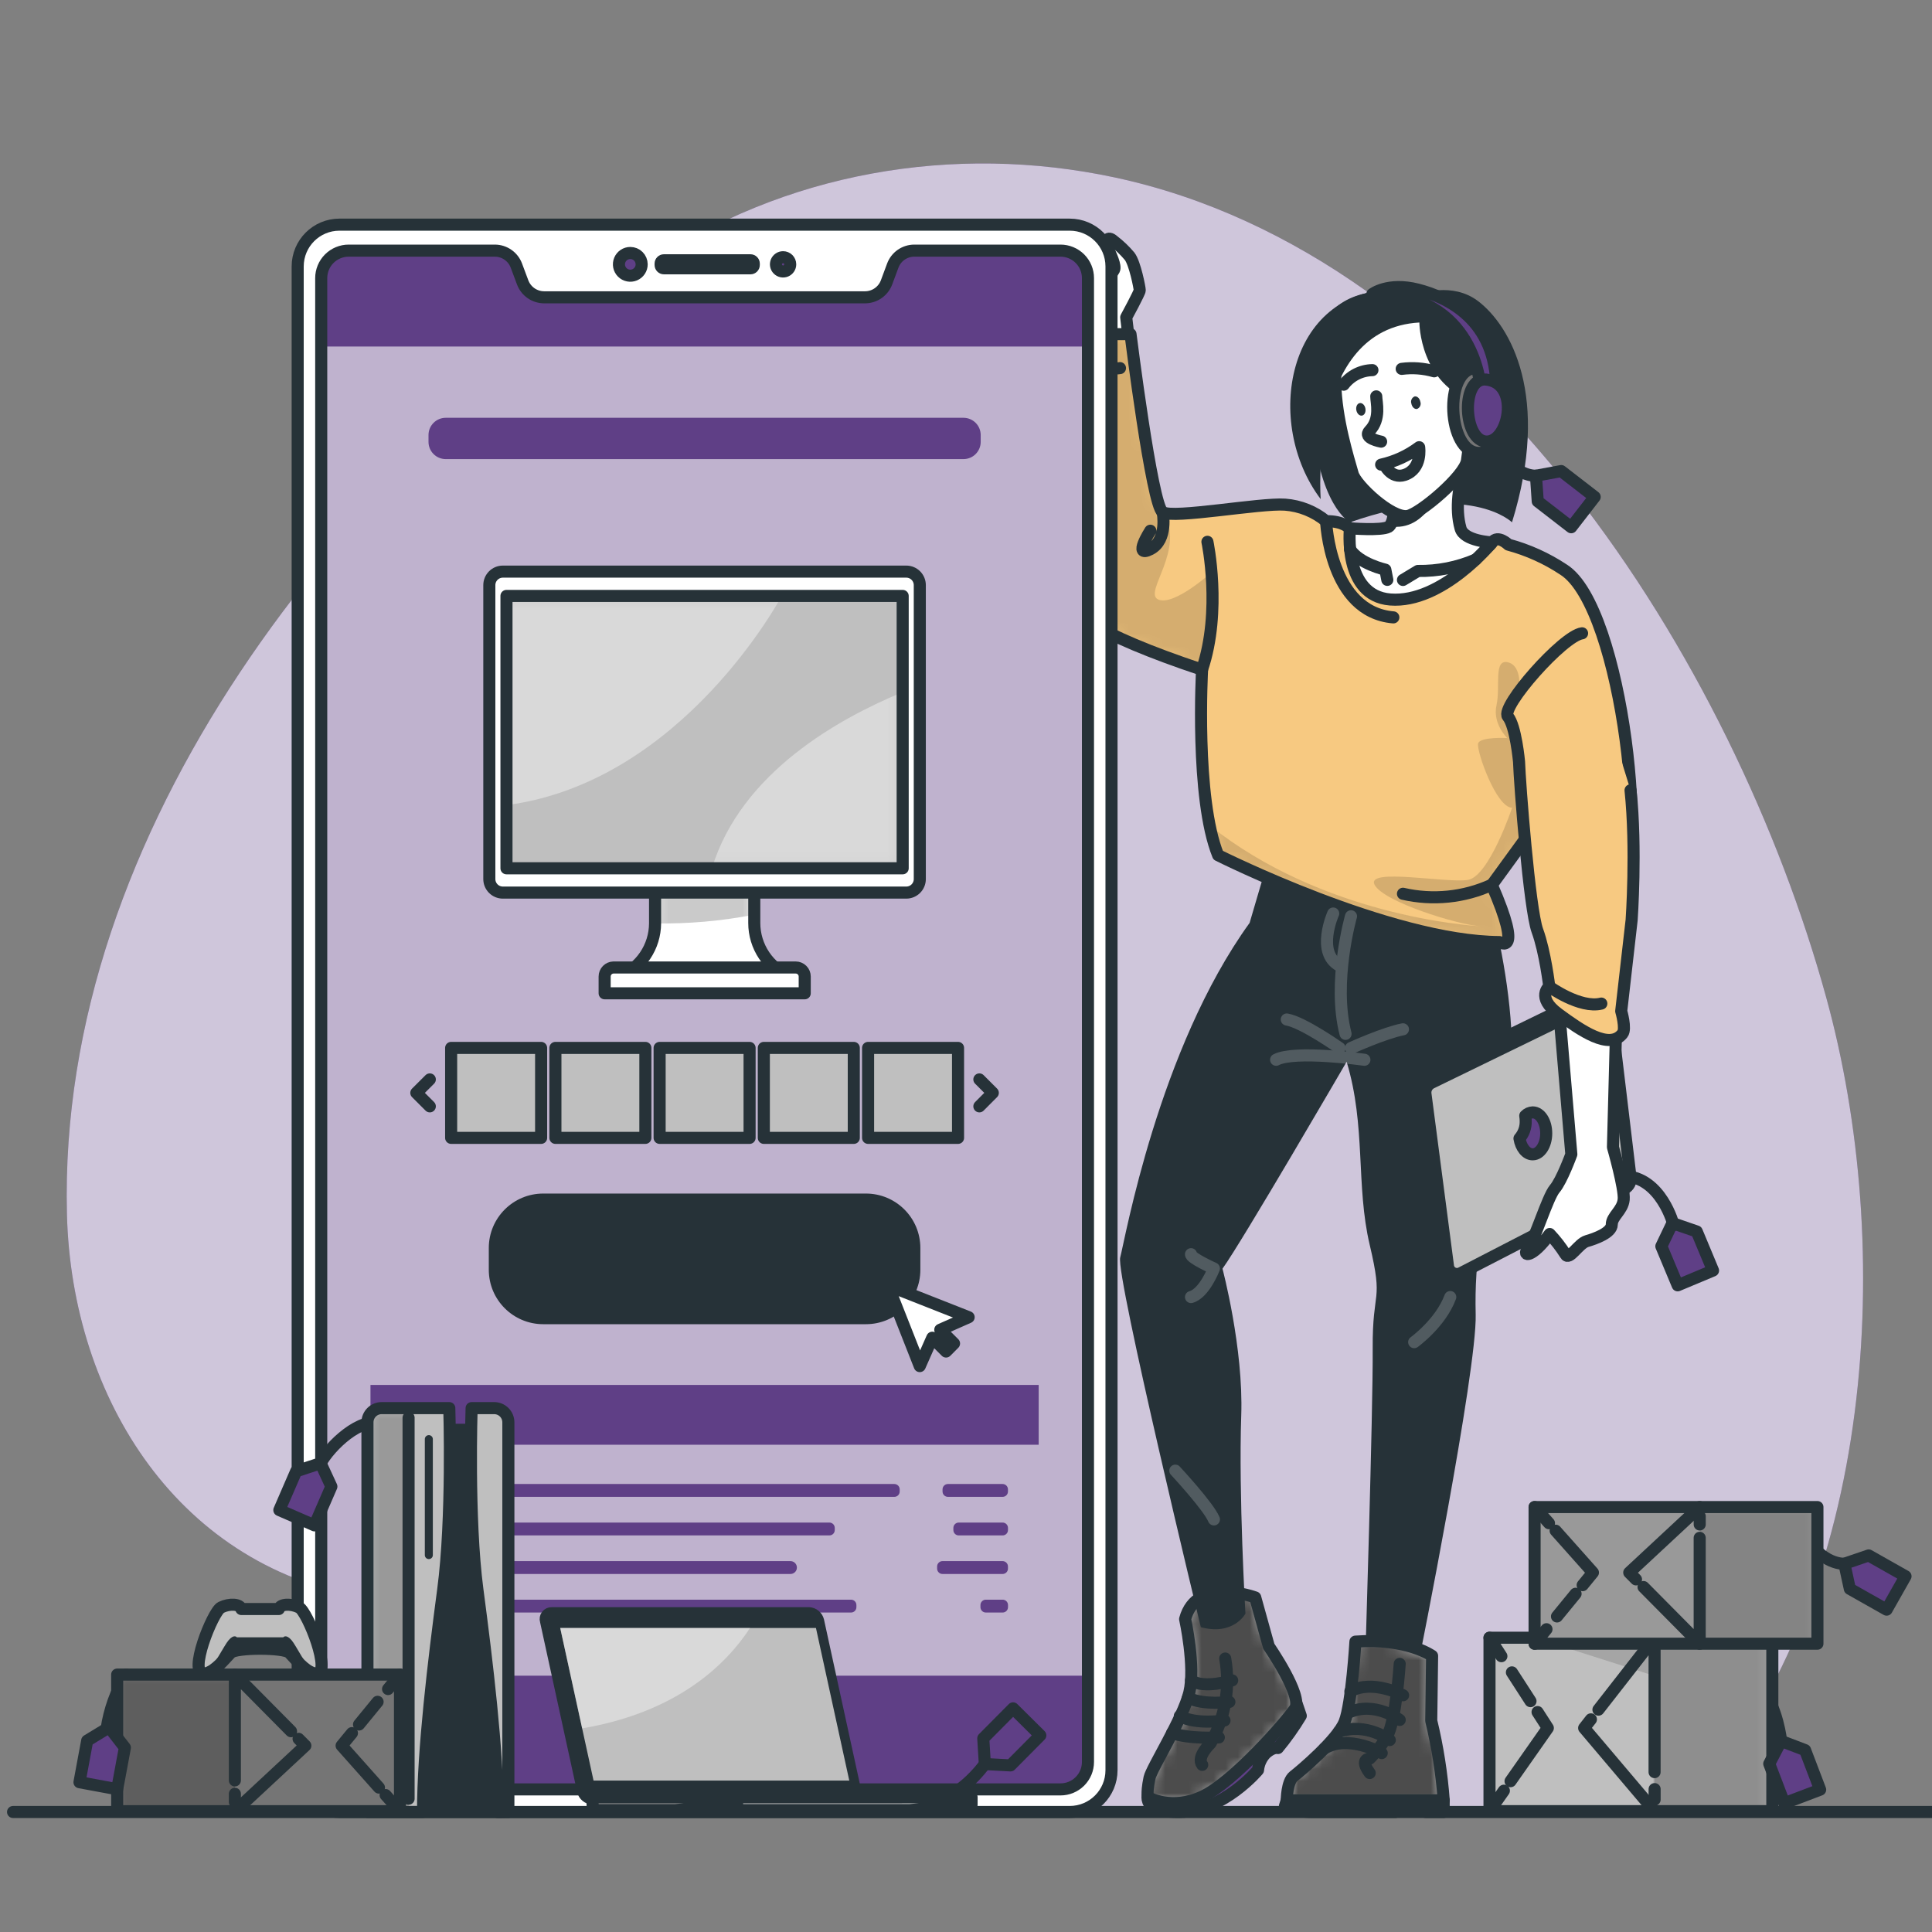 <svg width="160" height="160" viewBox="0 0 160 160" fill="none" xmlns="http://www.w3.org/2000/svg">
<rect x="0" y="0" width="160" height="160" fill="#808080" stroke="none"/>
<g clip-path="url(#clip0_182_586)">
<path d="M30.689 132.374C36.052 133.173 41.519 133.035 46.893 133.722C60.457 135.455 68.927 142.958 78.696 150.061H139.334C139.771 149.605 140.196 149.142 140.611 148.664C155.366 131.69 156.938 103.226 151.228 82.563C143.572 54.808 122.483 21.145 92.316 14.695C78.972 11.842 64.916 14.273 53.63 21.955C28.485 39.071 4.741 68.637 5.544 100.563C5.929 115.864 14.873 130.014 30.689 132.374Z" fill="#5F3F86"/>
<path opacity="0.7" d="M30.689 132.374C36.052 133.173 41.519 133.035 46.893 133.722C60.457 135.455 68.927 142.958 78.696 150.061H139.334C139.771 149.605 140.196 149.142 140.611 148.664C155.366 131.69 156.938 103.226 151.228 82.563C143.572 54.808 122.483 21.145 92.316 14.695C78.972 11.842 64.916 14.273 53.63 21.955C28.485 39.071 4.741 68.637 5.544 100.563C5.929 115.864 14.873 130.014 30.689 132.374Z" fill="white"/>
<path d="M1.081 150.061H160" stroke="#263238" stroke-linecap="round" stroke-linejoin="round"/>
<path d="M93.545 28.644L93.268 26.28C93.268 26.28 94.389 24.222 94.389 24.039C94.389 23.856 93.993 21.798 93.552 21.227C93.154 20.752 92.704 20.322 92.212 19.946C91.722 19.505 91.524 19.946 91.674 20.461C91.115 20.273 90.536 20.147 89.948 20.088C89.623 20.177 89.308 20.302 89.011 20.461C88.818 20.412 88.62 20.386 88.421 20.383C88.116 20.5 87.825 20.651 87.555 20.835C87.339 20.894 87.127 20.966 86.92 21.051C86.591 21.234 86.173 22.112 86.173 22.112C86.173 22.112 85.579 22.366 85.482 22.564C85.385 22.762 84.496 23.998 84.735 24.099C85.273 24.338 86.229 23.654 86.229 23.654C86.229 23.654 87.644 23.781 87.723 24.151C87.801 24.521 88.862 26.392 89.564 26.694V28.909L93.545 28.644Z" fill="white" stroke="#263238" stroke-linecap="round" stroke-linejoin="round"/>
<path d="M132.065 41.154L130.12 43.664L127.349 41.52L127.203 39.399L129.294 39.011L132.065 41.154Z" fill="#5F3F86" stroke="#263238" stroke-linecap="round" stroke-linejoin="round"/>
<path d="M117.547 24.349C117.547 24.349 120.262 23.311 122.402 24.932C125.105 26.986 128.433 32.841 125.217 43.257C125.217 43.257 121.748 39.788 111.795 43.257C111.795 43.257 109.148 41.931 108.632 34.32C108.363 30.306 107.796 22.65 117.547 24.349Z" fill="#263238"/>
<path d="M127.204 39.395C127.204 39.395 124.665 39.597 123.57 35.396" stroke="#263238" stroke-linecap="round" stroke-linejoin="round"/>
<path d="M141.866 105.22L138.938 106.445L137.586 103.211L138.505 101.291L140.518 101.986L141.866 105.22Z" fill="#5F3F86" stroke="#263238" stroke-linecap="round" stroke-linejoin="round"/>
<path d="M138.602 101.456C138.602 101.456 137.583 97.467 134.472 97.393" stroke="#263238" stroke-linecap="round" stroke-linejoin="round"/>
<path d="M111.531 37.958C113.577 38.159 113.443 33.174 111.669 32.845C109.678 32.475 108.588 37.674 111.531 37.958Z" fill="#5F3F86" stroke="#263238" stroke-linecap="round" stroke-linejoin="round"/>
<path d="M112.251 31.523C109.454 31.25 109.637 38.066 112.061 38.514C114.787 39.026 116.273 31.915 112.251 31.523Z" fill="#757575" stroke="#263238" stroke-linecap="round" stroke-linejoin="round"/>
<path d="M107.352 141.001L107.725 142.095C107.161 143.031 106.529 143.924 105.832 144.765C105.832 144.765 105.458 144.642 104.842 145.183C104.466 145.561 104.234 146.057 104.185 146.588C104.185 146.588 101.332 150.008 97.713 150.061C94.094 150.113 95.184 148.287 95.184 148.287L107.352 141.001Z" fill="#5F3F86" stroke="#263238" stroke-linecap="round" stroke-linejoin="round"/>
<path d="M103.953 132.292C103.953 132.292 99.098 130.503 98.146 134.084C98.146 134.084 99.012 138.024 98.493 140.175C97.974 142.326 95.36 146.446 95.199 147.23C94.886 148.757 95.121 148.862 95.121 148.862C95.121 148.862 97.025 149.96 99.576 148.783C102.127 147.607 106.552 142.547 107.243 141.505C107.934 140.463 105.077 136.34 105.077 136.34L103.953 132.292Z" fill="white"/>
<mask id="mask0_182_586" style="mask-type:luminance" maskUnits="userSpaceOnUse" x="95" y="131" width="13" height="19">
<path d="M103.954 132.292C103.954 132.292 99.099 130.503 98.147 134.084C98.147 134.084 99.013 138.024 98.494 140.175C97.975 142.326 95.361 146.446 95.2 147.23C94.886 148.757 95.122 148.862 95.122 148.862C95.122 148.862 97.026 149.96 99.577 148.783C102.128 147.607 106.553 142.547 107.244 141.505C107.935 140.463 105.078 136.34 105.078 136.34L103.954 132.292Z" fill="white"/>
</mask>
<g mask="url(#mask0_182_586)">
<path opacity="0.7" d="M103.954 132.292C103.954 132.292 99.099 130.503 98.147 134.084C98.147 134.084 99.013 138.024 98.494 140.175C97.975 142.326 95.361 146.446 95.2 147.23C94.886 148.757 95.122 148.862 95.122 148.862C95.122 148.862 97.026 149.96 99.577 148.783C102.128 147.607 106.553 142.547 107.244 141.505C107.935 140.463 105.078 136.34 105.078 136.34L103.954 132.292Z" fill="black"/>
</g>
<path d="M103.953 132.292C103.953 132.292 99.098 130.503 98.146 134.084C98.146 134.084 99.012 138.024 98.493 140.175C97.974 142.326 95.36 146.446 95.199 147.23C94.886 148.757 95.121 148.862 95.121 148.862C95.121 148.862 97.025 149.96 99.576 148.783C102.127 147.607 106.552 142.547 107.243 141.505C107.934 140.463 105.077 136.34 105.077 136.34L103.953 132.292Z" stroke="#263238" stroke-linecap="round" stroke-linejoin="round"/>
<path d="M101.467 137.352C101.889 139.763 101.46 142.247 100.253 144.377C100.253 144.377 99.054 145.497 99.562 146.158" stroke="#263238" stroke-linecap="round" stroke-linejoin="round"/>
<path d="M100.938 143.887C100.938 143.887 98.399 144.037 97.073 143.514" stroke="#263238" stroke-linecap="round" stroke-linejoin="round"/>
<path d="M101.409 142.483C101.409 142.483 99.034 142.857 97.708 142.11" stroke="#263238" stroke-linecap="round" stroke-linejoin="round"/>
<path d="M101.813 140.945C101.813 140.945 99.733 141.247 98.377 140.601" stroke="#263238" stroke-linecap="round" stroke-linejoin="round"/>
<path d="M102.044 139.163C102.044 139.163 99.729 139.892 98.635 139.163" stroke="#263238" stroke-linecap="round" stroke-linejoin="round"/>
<path d="M122.21 70.575C122.21 70.575 126.692 83.62 124.709 92.168C122.726 100.716 122.094 104.223 122.21 108.869C122.326 113.515 117.486 137.666 117.486 137.666H113.057C113.057 137.666 113.714 116.752 113.681 111.685C113.647 106.617 114.595 108.002 113.434 103.095C112.273 98.188 113.135 93.247 111.522 87.929C111.522 87.929 102.817 102.901 101.241 105.067C101.241 105.067 102.992 111.644 102.794 117.234C102.567 123.781 103.142 133.636 103.142 133.636C103.142 133.636 102.156 135.485 99.448 134.757C99.448 134.757 92.375 105.586 92.771 104.133C93.167 102.681 95.923 86.902 103.489 76.427C103.489 76.427 104.785 71.968 105.674 69.115L122.21 70.575Z" fill="#263238"/>
<path d="M118.6 137.132C118.6 137.132 116.531 135.638 112.251 135.952C112.251 135.952 111.941 141.087 111.359 142.58C110.776 144.074 107.703 146.662 107.135 147.103C106.567 147.544 106.563 149.101 106.563 149.101H119.563C119.399 146.878 119.053 144.672 118.529 142.506L118.6 137.132Z" fill="white"/>
<mask id="mask1_182_586" style="mask-type:luminance" maskUnits="userSpaceOnUse" x="106" y="135" width="14" height="15">
<path d="M118.6 137.132C118.6 137.132 116.531 135.638 112.251 135.952C112.251 135.952 111.941 141.087 111.359 142.58C110.776 144.074 107.703 146.662 107.135 147.103C106.567 147.544 106.563 149.101 106.563 149.101H119.563C119.399 146.878 119.053 144.672 118.529 142.506L118.6 137.132Z" fill="white"/>
</mask>
<g mask="url(#mask1_182_586)">
<path opacity="0.7" d="M118.6 137.132C118.6 137.132 116.531 135.638 112.251 135.952C112.251 135.952 111.941 141.087 111.359 142.58C110.776 144.074 107.703 146.662 107.135 147.103C106.567 147.544 106.563 149.101 106.563 149.101H119.563C119.399 146.878 119.053 144.672 118.529 142.506L118.6 137.132Z" fill="black"/>
</g>
<path d="M118.6 137.132C118.6 137.132 116.531 135.638 112.251 135.952C112.251 135.952 111.941 141.087 111.359 142.58C110.776 144.074 107.703 146.662 107.135 147.103C106.567 147.544 106.563 149.101 106.563 149.101H119.563C119.399 146.878 119.053 144.672 118.529 142.506L118.6 137.132Z" stroke="#263238" stroke-linecap="round" stroke-linejoin="round"/>
<path d="M115.918 137.796C115.918 137.796 115.608 142.524 114.876 143.772C114.481 144.456 113.997 145.084 113.434 145.639C113.434 145.639 112.545 145.639 113.434 146.834" stroke="#263238" stroke-linecap="round" stroke-linejoin="round"/>
<path d="M114.428 145.183C114.428 145.183 111.653 143.592 109.678 144.81" stroke="#263238" stroke-linecap="round" stroke-linejoin="round"/>
<path d="M115.096 144.104C115.096 144.104 113.158 142.61 110.876 143.421" stroke="#263238" stroke-linecap="round" stroke-linejoin="round"/>
<path d="M115.918 142.438C115.918 142.438 113.835 140.821 111.639 141.852" stroke="#263238" stroke-linecap="round" stroke-linejoin="round"/>
<path d="M116.199 140.396C116.199 140.396 113.674 139.04 111.833 140.071" stroke="#263238" stroke-linecap="round" stroke-linejoin="round"/>
<path d="M119.559 149.101V150.061H118.066C117.682 149.851 117.252 149.742 116.815 149.742C116.377 149.742 115.947 149.851 115.563 150.061H108.554C107.813 150.058 107.081 149.893 106.41 149.579L106.56 149.101H119.559Z" fill="#5F3F86" stroke="#263238" stroke-linecap="round" stroke-linejoin="round"/>
<path d="M129.494 47.178C128.09 46.244 126.544 45.544 124.915 45.105C124.915 45.105 124.034 44.243 123.571 44.919C121.704 47.615 111.781 43.754 111.781 43.754C111.781 43.754 111.232 43.137 109.824 43.163C108.861 42.365 107.673 41.886 106.426 41.793C104.357 41.644 97.168 42.98 96.283 42.417C95.398 41.853 93.624 27.673 93.624 27.673H89.344V29.506C89.344 29.506 87.424 34.025 87.574 40.523C87.723 47.021 81.823 49.538 99.55 55.461C99.55 55.461 98.96 66.097 100.88 70.825C100.88 70.825 115.116 77.973 124.176 78.018C124.176 78.018 126.193 79.344 123.548 73.286L126.592 69.1C126.592 69.1 130.876 76.569 133.83 74.507C136.784 72.446 134.435 50.3 129.494 47.178Z" fill="#F7C981"/>
<mask id="mask2_182_586" style="mask-type:luminance" maskUnits="userSpaceOnUse" x="86" y="27" width="50" height="52">
<path d="M129.494 47.178C128.09 46.244 126.544 45.544 124.915 45.105C124.915 45.105 124.034 44.243 123.571 44.919C121.704 47.615 111.781 43.754 111.781 43.754C111.781 43.754 111.232 43.137 109.824 43.163C108.861 42.365 107.673 41.886 106.426 41.793C104.357 41.644 97.168 42.98 96.283 42.417C95.398 41.853 93.624 27.673 93.624 27.673H89.344V29.506C89.344 29.506 87.424 34.025 87.574 40.523C87.723 47.021 81.823 49.538 99.55 55.461C99.55 55.461 98.96 66.097 100.88 70.825C100.88 70.825 115.116 77.973 124.176 78.018C124.176 78.018 126.193 79.344 123.548 73.286L126.592 69.1C126.592 69.1 130.876 76.569 133.83 74.507C136.784 72.446 134.435 50.3 129.494 47.178Z" fill="white"/>
</mask>
<g mask="url(#mask2_182_586)">
<path opacity="0.2" d="M99.498 56.802C99.52 55.954 99.55 55.446 99.55 55.446C81.822 49.535 87.719 47.025 87.573 40.508C87.428 33.992 89.344 29.491 89.344 29.491V27.654H93.631C93.631 27.654 95.401 41.845 96.29 42.402C98.284 45.468 94.628 49.068 95.916 49.647C97.205 50.225 100.331 47.406 100.331 47.406C100.663 50.562 100.38 53.753 99.498 56.802Z" fill="black" fill-opacity="0.7"/>
<path opacity="0.2" d="M133.038 65.481C133.038 65.481 132.194 71.609 131.75 74.672C129.207 73.66 126.592 69.096 126.592 69.096L123.552 73.268C126.197 79.325 124.18 78.003 124.18 78.003C115.12 77.958 100.884 70.81 100.884 70.81C100.576 70.016 100.342 69.194 100.186 68.357C109.47 75.777 121.472 76.64 122.54 76.703C120.722 76.58 114.563 74.69 113.835 73.268C113.107 71.845 119.81 73.163 121.569 72.868C123.328 72.573 125.226 66.893 125.226 66.893C123.911 66.893 122.257 62.165 122.41 61.578C122.563 60.992 124.826 61.123 124.826 61.123C124.826 61.123 123.59 59.947 123.933 58.408C124.277 56.869 123.661 54.554 124.882 54.849C126.103 55.144 125.804 57.198 125.804 57.198L133.038 65.481Z" fill="black" fill-opacity="0.7"/>
</g>
<path d="M129.494 47.178C128.09 46.244 126.544 45.544 124.915 45.105C124.915 45.105 124.034 44.243 123.571 44.919C121.704 47.615 111.781 43.754 111.781 43.754C111.781 43.754 111.232 43.137 109.824 43.163C108.861 42.365 107.673 41.886 106.426 41.793C104.357 41.644 97.168 42.98 96.283 42.417C95.398 41.853 93.624 27.673 93.624 27.673H89.344V29.506C89.344 29.506 87.424 34.025 87.574 40.523C87.723 47.021 81.823 49.538 99.55 55.461C99.55 55.461 98.96 66.097 100.88 70.825C100.88 70.825 115.116 77.973 124.176 78.018C124.176 78.018 126.193 79.344 123.548 73.286L126.592 69.1C126.592 69.1 130.876 76.569 133.83 74.507C136.784 72.446 134.435 50.3 129.494 47.178Z" stroke="#263238" stroke-linecap="round" stroke-linejoin="round"/>
<path d="M115.13 49.647C119.436 49.99 123.57 44.919 123.57 44.919C123.57 44.919 121.236 44.822 120.955 43.754C120.014 40.392 122.337 35.941 122.337 35.941C122.337 35.941 112.041 37.061 114.035 39.254C114.405 39.653 114.718 40.102 114.965 40.587C115.712 42.081 115.376 43.268 115.066 43.574C115.044 43.595 115.021 43.614 114.995 43.63C114.394 43.967 111.795 43.75 111.795 43.75C111.795 43.75 111.201 49.333 115.13 49.647Z" fill="white" stroke="#263238" stroke-linecap="round" stroke-linejoin="round"/>
<path d="M122.215 46.338C120.704 46.987 119.072 47.309 117.427 47.283L116.188 48.03" stroke="#263238" stroke-linecap="round" stroke-linejoin="round"/>
<path d="M114.892 48.022L114.728 47.178C114.728 47.178 112.558 46.689 111.8 45.483" stroke="#263238" stroke-linecap="round" stroke-linejoin="round"/>
<path d="M115.052 43.578C118.279 44.146 119.433 39.971 119.433 39.971C119.433 39.971 116.845 39.425 114.951 40.587C115.702 42.073 115.362 43.268 115.052 43.578Z" fill="#263238"/>
<path d="M114.94 25.268C107.919 26.295 111.302 36.669 112.027 39.242C112.296 40.195 115.257 42.977 116.583 42.73C117.617 42.532 121.3 39.422 121.49 38.137C121.994 34.709 122.857 24.102 114.94 25.268Z" fill="white" stroke="#263238" stroke-linecap="round" stroke-linejoin="round"/>
<path d="M113.976 32.826C113.976 33.312 114.379 34.694 113.427 35.668C112.81 36.296 114.379 36.576 114.379 36.576" stroke="#263238" stroke-linecap="round" stroke-linejoin="round"/>
<path d="M113.659 30.653C113.197 30.661 112.743 30.774 112.331 30.983C111.919 31.192 111.56 31.491 111.28 31.859" stroke="#263238" stroke-linecap="round" stroke-linejoin="round"/>
<path d="M116.082 30.548C116.983 30.43 117.898 30.498 118.771 30.75" stroke="#263238" stroke-linecap="round" stroke-linejoin="round"/>
<path d="M112.326 33.973C112.382 34.257 112.591 34.458 112.8 34.417C113.009 34.376 113.129 34.115 113.076 33.827C113.024 33.54 112.808 33.342 112.602 33.383C112.397 33.424 112.27 33.685 112.326 33.973Z" fill="#263238"/>
<path d="M116.882 33.42C116.934 33.708 117.147 33.909 117.356 33.868C117.469 33.824 117.56 33.738 117.611 33.628C117.661 33.518 117.668 33.393 117.629 33.278C117.576 32.991 117.364 32.793 117.154 32.83C117.042 32.875 116.952 32.961 116.901 33.071C116.85 33.181 116.844 33.306 116.882 33.42Z" fill="#263238"/>
<path d="M114.38 38.48C115.52 38.228 116.593 37.735 117.528 37.035C117.528 37.035 117.808 38.831 116.322 39.332C115.183 39.705 114.626 38.424 114.626 38.424" stroke="#263238" stroke-linecap="round" stroke-linejoin="round"/>
<path d="M117.547 26.709C117.547 26.709 117.547 31.859 122.215 33.349L123.929 28.263L115.508 23.979C106.567 24.02 104.61 35.03 109.376 41.337C109.376 41.337 108.293 27.228 117.547 26.709Z" fill="#263238"/>
<path d="M121.244 33.648C121.135 33.077 122.468 31.497 123.036 32.393C124.007 33.928 123.51 35.381 122.685 35.989C122.312 36.266 121.863 36.766 121.483 36.363" fill="white"/>
<path d="M121.244 33.648C121.135 33.077 122.468 31.497 123.036 32.393C124.007 33.928 123.51 35.381 122.685 35.989C122.312 36.266 121.863 36.766 121.483 36.363" stroke="#263238" stroke-linecap="round" stroke-linejoin="round"/>
<path d="M122.405 30.492C119.604 30.22 119.791 37.035 122.215 37.483C124.937 37.991 126.423 30.881 122.405 30.492Z" fill="#757575" stroke="#263238" stroke-linecap="round" stroke-linejoin="round"/>
<path d="M122.614 32.162C122.614 32.162 122.241 24.256 113.651 24.357C113.651 24.357 114.947 23.348 117.42 23.983C119.892 24.618 123.921 26.496 123.921 32.165L122.614 32.162Z" fill="#5F3F86" stroke="#263238" stroke-linecap="round" stroke-linejoin="round"/>
<path d="M123.066 31.433C121.024 31.235 121.158 36.217 122.928 36.55C124.922 36.919 126.009 31.717 123.066 31.433Z" fill="#5F3F86" stroke="#263238" stroke-linecap="round" stroke-linejoin="round"/>
<g opacity="0.2">
<path d="M111.884 75.882C111.884 75.882 110.327 81.338 111.433 85.621" stroke="white" stroke-linecap="round" stroke-linejoin="round"/>
<path d="M110.936 86.794C110.936 86.794 107.896 84.65 106.566 84.43" stroke="white" stroke-linecap="round" stroke-linejoin="round"/>
<path d="M112.994 87.765C112.994 87.765 107.231 86.951 105.682 87.765" stroke="white" stroke-linecap="round" stroke-linejoin="round"/>
<path d="M111.884 86.794C111.884 86.794 114.647 85.539 116.186 85.244" stroke="white" stroke-linecap="round" stroke-linejoin="round"/>
<path d="M110.41 75.654C110.41 75.654 108.954 78.91 110.937 79.975" stroke="white" stroke-linecap="round" stroke-linejoin="round"/>
<path d="M98.634 103.868C98.556 104.163 100.531 105.052 100.531 105.052C100.531 105.052 99.74 107.117 98.634 107.416" stroke="white" stroke-linecap="round" stroke-linejoin="round"/>
<path d="M120.104 107.416C119.297 109.582 117.116 111.151 117.116 111.151" stroke="white" stroke-linecap="round" stroke-linejoin="round"/>
<path d="M97.335 121.794C97.335 121.794 100.084 124.748 100.532 125.831" stroke="white" stroke-linecap="round" stroke-linejoin="round"/>
</g>
<path d="M132.615 83.112L134.288 97.075C134.31 97.258 134.276 97.442 134.19 97.605C134.104 97.767 133.97 97.899 133.806 97.983L120.242 104.989C120.136 105.041 120.019 105.068 119.901 105.067C119.783 105.065 119.667 105.036 119.562 104.981C119.457 104.926 119.367 104.847 119.299 104.75C119.231 104.653 119.187 104.542 119.17 104.425L117.303 90.159C117.279 89.972 117.315 89.781 117.405 89.615C117.494 89.449 117.634 89.315 117.804 89.233L131.554 82.533C131.661 82.482 131.777 82.458 131.895 82.461C132.013 82.465 132.128 82.496 132.232 82.552C132.335 82.609 132.424 82.689 132.49 82.786C132.557 82.883 132.599 82.995 132.615 83.112Z" fill="#BFBFBF" stroke="#263238" stroke-linecap="round" stroke-linejoin="round"/>
<path d="M133.362 83.556L135.035 97.516C135.057 97.699 135.023 97.884 134.937 98.047C134.851 98.21 134.717 98.342 134.554 98.427L120.99 105.429C120.884 105.482 120.768 105.509 120.65 105.508C120.532 105.506 120.416 105.477 120.311 105.423C120.206 105.368 120.116 105.289 120.048 105.193C119.98 105.097 119.935 104.986 119.918 104.869L118.051 90.6C118.026 90.412 118.061 90.223 118.15 90.056C118.239 89.89 118.378 89.756 118.547 89.673L132.298 82.977C132.405 82.926 132.522 82.901 132.64 82.904C132.758 82.907 132.874 82.938 132.978 82.994C133.082 83.051 133.171 83.131 133.238 83.229C133.305 83.327 133.347 83.439 133.362 83.556Z" fill="#BFBFBF" stroke="#263238" stroke-linecap="round" stroke-linejoin="round"/>
<path d="M126.352 92.825C126.351 92.684 126.339 92.543 126.315 92.403C126.394 92.318 126.489 92.25 126.595 92.202C126.701 92.154 126.815 92.127 126.931 92.123C127.559 92.123 128.051 92.9 128.051 93.86C128.051 94.82 127.547 95.596 126.931 95.596C126.401 95.596 125.96 95.036 125.837 94.282C126.189 93.88 126.373 93.359 126.352 92.825Z" fill="#5F3F86" stroke="#263238" stroke-linecap="round" stroke-linejoin="round"/>
<path d="M128.753 79.344L130.131 95.596C130.131 95.596 129.344 97.762 128.753 98.453C128.163 99.144 127.095 102.696 126.546 103.383C125.997 104.07 126.841 104.264 128.339 102.195C128.825 102.71 129.26 103.27 129.639 103.868C129.934 104.458 130.722 102.983 131.412 102.785C132.103 102.587 133.481 102.094 133.481 101.407C133.481 100.72 134.378 100.25 134.467 99.338C134.557 98.427 133.578 95.006 133.578 95.006L133.974 79.975L128.753 79.344Z" fill="white" stroke="#263238" stroke-linecap="round" stroke-linejoin="round"/>
<path d="M135.035 65.448C135.543 70.302 135.125 76.192 135.125 76.192L134.262 83.739C134.262 83.739 134.692 85.211 134.367 85.606C133.284 86.988 130.92 85.338 129.049 83.96C127.178 82.582 128.302 81.693 128.302 81.693C128.302 81.693 127.966 78.836 127.316 77.066C126.666 75.295 125.856 64.88 125.8 63.076C125.8 63.076 125.531 60.122 124.878 59.342C124.224 58.561 129.445 52.645 131.021 52.448" fill="#F7C981"/>
<path d="M135.035 65.448C135.543 70.302 135.125 76.192 135.125 76.192L134.262 83.739C134.262 83.739 134.692 85.211 134.367 85.606C133.284 86.988 130.92 85.338 129.049 83.96C127.178 82.582 128.302 81.693 128.302 81.693C128.302 81.693 127.966 78.836 127.316 77.066C126.666 75.295 125.856 64.88 125.8 63.076C125.8 63.076 125.531 60.122 124.878 59.342C124.224 58.561 129.445 52.645 131.021 52.448" stroke="#263238" stroke-linecap="round" stroke-linejoin="round"/>
<path d="M99.994 44.87C99.994 44.87 101.197 50.569 99.55 55.446" stroke="#263238" stroke-linecap="round" stroke-linejoin="round"/>
<path d="M123.548 73.271C121.244 74.324 118.656 74.586 116.188 74.018" stroke="#263238" stroke-linecap="round" stroke-linejoin="round"/>
<path d="M109.823 43.164C109.823 43.164 110.103 50.689 115.391 51.129" stroke="#263238" stroke-linecap="round" stroke-linejoin="round"/>
<path d="M96.29 42.417C96.29 42.417 96.746 44.717 95.267 45.483C93.788 46.248 95.267 43.952 95.267 43.952" stroke="#263238" stroke-linecap="round" stroke-linejoin="round"/>
<path d="M128.302 81.708C128.302 81.708 130.849 83.552 132.615 83.112" stroke="#263238" stroke-linecap="round" stroke-linejoin="round"/>
<path d="M89.343 29.506C89.343 29.506 92.017 30.675 92.752 30.485" stroke="#263238" stroke-linecap="round" stroke-linejoin="round"/>
<path d="M91.673 20.443C92.017 21.111 92.42 22.045 92.263 22.34C92.106 22.635 90.982 24.17 91.374 25.103" stroke="#263238" stroke-linecap="round" stroke-linejoin="round"/>
<path d="M86.159 22.093L85.763 23.214C85.922 23.309 86.112 23.342 86.294 23.305C86.476 23.269 86.638 23.166 86.749 23.016C87.189 22.474 88.078 22.702 88.078 22.702" stroke="#263238" stroke-linecap="round" stroke-linejoin="round"/>
<path d="M89.011 20.443C89.011 20.443 87.279 21.563 89.344 21.305C90.58 21.163 91.069 21.541 91.05 21.619" stroke="#263238" stroke-linecap="round" stroke-linejoin="round"/>
<path d="M87.554 20.816C87.554 20.816 86.807 21.414 87.241 21.765C87.674 22.116 88.578 21.974 88.753 21.955C89.143 21.956 89.527 22.051 89.873 22.232" stroke="#263238" stroke-linecap="round" stroke-linejoin="round"/>
<path d="M88.592 18.605H28.111C26.202 18.605 24.653 20.154 24.653 22.064V146.602C24.653 148.512 26.202 150.061 28.111 150.061H88.592C90.502 150.061 92.05 148.512 92.05 146.602V22.064C92.05 20.154 90.502 18.605 88.592 18.605Z" fill="white" stroke="#263238" stroke-linecap="round" stroke-linejoin="round"/>
<path d="M53.14 21.888C53.141 22.074 53.086 22.256 52.983 22.412C52.88 22.567 52.733 22.688 52.562 22.76C52.39 22.832 52.2 22.851 52.018 22.815C51.835 22.779 51.667 22.69 51.535 22.558C51.403 22.427 51.313 22.259 51.276 22.077C51.24 21.894 51.258 21.705 51.329 21.532C51.4 21.36 51.521 21.213 51.676 21.109C51.831 21.006 52.013 20.951 52.199 20.951C52.448 20.951 52.687 21.049 52.863 21.225C53.039 21.401 53.139 21.639 53.14 21.888Z" fill="#5F3F86" stroke="#263238" stroke-linecap="round" stroke-linejoin="round"/>
<path d="M65.442 21.888C65.443 22.005 65.409 22.119 65.344 22.217C65.28 22.314 65.188 22.39 65.08 22.436C64.972 22.481 64.854 22.493 64.739 22.471C64.624 22.448 64.519 22.393 64.436 22.31C64.353 22.228 64.296 22.123 64.273 22.008C64.25 21.894 64.262 21.775 64.306 21.667C64.351 21.559 64.426 21.466 64.524 21.401C64.621 21.336 64.735 21.302 64.852 21.302C65.008 21.302 65.157 21.363 65.268 21.473C65.378 21.583 65.441 21.732 65.442 21.888Z" fill="#5F3F86" stroke="#263238" stroke-linecap="round" stroke-linejoin="round"/>
<path d="M62.148 21.556H54.985C54.833 21.556 54.709 21.679 54.709 21.832V21.944C54.709 22.097 54.833 22.22 54.985 22.22H62.148C62.301 22.22 62.425 22.097 62.425 21.944V21.832C62.425 21.679 62.301 21.556 62.148 21.556Z" fill="#5F3F86" stroke="#263238" stroke-linecap="round" stroke-linejoin="round"/>
<path opacity="0.4" d="M90.101 23.046V145.934C90.101 146.537 89.861 147.116 89.435 147.542C89.008 147.969 88.43 148.208 87.826 148.208H28.877C28.578 148.208 28.282 148.149 28.006 148.035C27.731 147.921 27.48 147.753 27.269 147.542C27.058 147.331 26.89 147.08 26.776 146.804C26.661 146.528 26.602 146.233 26.602 145.934V23.046C26.602 22.747 26.661 22.452 26.776 22.176C26.89 21.9 27.058 21.65 27.269 21.439C27.48 21.228 27.731 21.061 28.007 20.947C28.283 20.833 28.578 20.775 28.877 20.775H40.977C41.366 20.775 41.745 20.893 42.065 21.115C42.385 21.337 42.629 21.651 42.766 22.015L43.281 23.397C43.416 23.761 43.659 24.076 43.978 24.299C44.298 24.521 44.677 24.64 45.066 24.64H71.633C72.023 24.64 72.403 24.521 72.723 24.299C73.043 24.077 73.287 23.762 73.422 23.397L73.938 22.015C74.073 21.651 74.316 21.336 74.635 21.115C74.955 20.893 75.334 20.774 75.723 20.775H87.826C88.429 20.775 89.007 21.014 89.433 21.44C89.86 21.866 90.1 22.443 90.101 23.046Z" fill="#5F3F86"/>
<path d="M90.101 138.775V145.934C90.101 146.233 90.043 146.529 89.929 146.805C89.814 147.081 89.647 147.332 89.436 147.543C89.224 147.755 88.973 147.922 88.697 148.036C88.421 148.15 88.125 148.209 87.826 148.208H28.877C28.578 148.208 28.282 148.149 28.006 148.035C27.731 147.921 27.48 147.753 27.269 147.542C27.058 147.331 26.89 147.08 26.776 146.804C26.661 146.528 26.602 146.233 26.602 145.934V138.775H90.101Z" fill="#5F3F86"/>
<path d="M90.1 23.049V28.696H26.613V23.049C26.613 22.446 26.853 21.868 27.279 21.441C27.706 21.015 28.284 20.775 28.888 20.775H40.987C41.377 20.774 41.757 20.893 42.076 21.114C42.396 21.336 42.641 21.65 42.776 22.015L43.288 23.397C43.424 23.761 43.668 24.076 43.988 24.298C44.308 24.52 44.688 24.64 45.077 24.64H71.644C72.034 24.64 72.413 24.52 72.733 24.298C73.053 24.076 73.297 23.761 73.433 23.397L73.945 22.015C74.081 21.651 74.325 21.337 74.645 21.115C74.965 20.893 75.344 20.775 75.734 20.775H87.826C88.125 20.775 88.421 20.833 88.697 20.947C88.973 21.061 89.224 21.229 89.435 21.44C89.647 21.651 89.814 21.902 89.928 22.178C90.042 22.455 90.101 22.751 90.1 23.049Z" fill="#5F3F86"/>
<path d="M90.101 23.031V145.919C90.1 146.522 89.86 147.099 89.433 147.525C89.007 147.951 88.429 148.19 87.826 148.19H28.877C28.578 148.19 28.283 148.132 28.007 148.018C27.731 147.904 27.48 147.737 27.269 147.526C27.058 147.315 26.89 147.065 26.776 146.789C26.661 146.513 26.602 146.218 26.602 145.919V23.031C26.602 22.732 26.661 22.436 26.776 22.16C26.89 21.884 27.058 21.634 27.269 21.422C27.48 21.211 27.731 21.044 28.006 20.93C28.282 20.815 28.578 20.756 28.877 20.756H40.977C41.366 20.756 41.746 20.875 42.066 21.098C42.386 21.32 42.63 21.635 42.766 22L43.281 23.378C43.416 23.743 43.659 24.058 43.978 24.28C44.298 24.502 44.677 24.621 45.066 24.622H71.633C72.023 24.622 72.403 24.503 72.723 24.28C73.043 24.058 73.287 23.743 73.422 23.378L73.934 22C74.069 21.635 74.312 21.32 74.631 21.098C74.951 20.876 75.33 20.757 75.719 20.756H87.826C88.43 20.756 89.008 20.996 89.435 21.422C89.861 21.849 90.101 22.427 90.101 23.031Z" stroke="#263238" stroke-linecap="round" stroke-linejoin="round"/>
<path d="M71.712 98.845H44.988C42.499 98.845 40.48 100.863 40.48 103.353V105.157C40.48 107.646 42.499 109.664 44.988 109.664H71.712C74.202 109.664 76.22 107.646 76.22 105.157V103.353C76.22 100.863 74.202 98.845 71.712 98.845Z" fill="#263238"/>
<path d="M65.827 81.054H50.889L51.262 80.901C52.142 80.54 52.895 79.927 53.427 79.139C53.959 78.351 54.245 77.423 54.25 76.472V70.967H62.466V76.438C62.465 77.394 62.749 78.329 63.281 79.124C63.813 79.919 64.569 80.537 65.453 80.901L65.827 81.054Z" fill="white"/>
<mask id="mask3_182_586" style="mask-type:luminance" maskUnits="userSpaceOnUse" x="50" y="70" width="16" height="12">
<path d="M65.827 81.054H50.889L51.262 80.901C52.142 80.54 52.895 79.927 53.427 79.139C53.959 78.351 54.245 77.423 54.25 76.472V70.967H62.466V76.438C62.465 77.394 62.749 78.329 63.281 79.124C63.813 79.919 64.569 80.537 65.453 80.901L65.827 81.054Z" fill="white"/>
</mask>
<g mask="url(#mask3_182_586)">
<path opacity="0.3" d="M62.454 70.967V75.751C59.748 76.278 56.995 76.519 54.238 76.472V70.967H62.454Z" fill="black" fill-opacity="0.7"/>
</g>
<path d="M65.827 81.054H50.889L51.262 80.901C52.142 80.54 52.895 79.927 53.427 79.139C53.959 78.351 54.245 77.423 54.25 76.472V70.967H62.466V76.438C62.465 77.394 62.749 78.329 63.281 79.124C63.813 79.919 64.569 80.537 65.453 80.901L65.827 81.054Z" stroke="#263238" stroke-linecap="round" stroke-linejoin="round"/>
<path d="M75.054 47.339H41.645C41.026 47.339 40.524 47.84 40.524 48.459V72.801C40.524 73.419 41.026 73.921 41.645 73.921H75.054C75.673 73.921 76.174 73.419 76.174 72.801V48.459C76.174 47.84 75.673 47.339 75.054 47.339Z" fill="white" stroke="#263238" stroke-linecap="round" stroke-linejoin="round"/>
<path d="M74.756 49.352H41.944V71.908H74.756V49.352Z" fill="#BFBFBF"/>
<mask id="mask4_182_586" style="mask-type:luminance" maskUnits="userSpaceOnUse" x="41" y="49" width="34" height="23">
<path d="M74.756 49.352H41.944V71.908H74.756V49.352Z" fill="white"/>
</mask>
<g mask="url(#mask4_182_586)">
<path opacity="0.4" d="M64.737 49.352C64.737 49.352 56.573 64.764 41.956 66.676V49.352H64.737Z" fill="white"/>
<path opacity="0.4" d="M74.756 57.321V71.908H58.959C61.375 63.969 69.52 59.476 74.756 57.321Z" fill="white"/>
</g>
<path d="M74.756 49.352H41.944V71.908H74.756V49.352Z" stroke="#263238" stroke-linecap="round" stroke-linejoin="round"/>
<path d="M50.803 80.124H65.897C66.096 80.124 66.285 80.203 66.425 80.343C66.566 80.483 66.644 80.673 66.644 80.871V82.26H50.074V80.871C50.074 80.676 50.15 80.489 50.286 80.349C50.422 80.21 50.608 80.129 50.803 80.124Z" fill="white" stroke="#263238" stroke-linecap="round" stroke-linejoin="round"/>
<path d="M44.813 86.783H37.362V94.233H44.813V86.783Z" fill="#BFBFBF" stroke="#263238" stroke-linecap="round" stroke-linejoin="round"/>
<path d="M53.447 86.783H45.996V94.233H53.447V86.783Z" fill="#BFBFBF" stroke="#263238" stroke-linecap="round" stroke-linejoin="round"/>
<path d="M62.077 86.783H54.627V94.233H62.077V86.783Z" fill="#BFBFBF" stroke="#263238" stroke-linecap="round" stroke-linejoin="round"/>
<path d="M70.707 86.783H63.257V94.233H70.707V86.783Z" fill="#BFBFBF" stroke="#263238" stroke-linecap="round" stroke-linejoin="round"/>
<path d="M79.341 86.783H71.891V94.233H79.341V86.783Z" fill="#BFBFBF" stroke="#263238" stroke-linecap="round" stroke-linejoin="round"/>
<path d="M81.107 91.623L82.22 90.506L81.107 89.393" stroke="#263238" stroke-linecap="round" stroke-linejoin="round"/>
<path d="M35.595 89.393L34.478 90.506L35.595 91.623" stroke="#263238" stroke-linecap="round" stroke-linejoin="round"/>
<path d="M86.019 114.695H30.681V119.647H86.019V114.695Z" fill="#5F3F86"/>
<path d="M74.064 122.899H33.668C33.423 122.899 33.224 123.098 33.224 123.344V123.519C33.224 123.765 33.423 123.964 33.668 123.964H74.064C74.31 123.964 74.509 123.765 74.509 123.519V123.344C74.509 123.098 74.31 122.899 74.064 122.899Z" fill="#5F3F86"/>
<path d="M68.687 126.092H33.668C33.423 126.092 33.224 126.291 33.224 126.537V126.712C33.224 126.958 33.423 127.157 33.668 127.157H68.687C68.932 127.157 69.131 126.958 69.131 126.712V126.537C69.131 126.291 68.932 126.092 68.687 126.092Z" fill="#5F3F86"/>
<path d="M65.461 130.35H33.759C33.618 130.349 33.483 130.292 33.384 130.192C33.284 130.092 33.228 129.957 33.228 129.816C33.23 129.675 33.286 129.54 33.386 129.441C33.486 129.341 33.622 129.285 33.763 129.285H65.465C65.606 129.285 65.74 129.341 65.84 129.441C65.939 129.54 65.995 129.675 65.995 129.816C65.996 129.886 65.982 129.956 65.956 130.021C65.929 130.086 65.89 130.145 65.84 130.194C65.79 130.244 65.731 130.283 65.666 130.31C65.601 130.337 65.531 130.35 65.461 130.35Z" fill="#5F3F86"/>
<path d="M70.479 132.478H33.668C33.423 132.478 33.224 132.677 33.224 132.923V133.098C33.224 133.344 33.423 133.543 33.668 133.543H70.479C70.725 133.543 70.924 133.344 70.924 133.098V132.923C70.924 132.677 70.725 132.478 70.479 132.478Z" fill="#5F3F86"/>
<path d="M83.031 122.899H78.501C78.256 122.899 78.057 123.098 78.057 123.344V123.519C78.057 123.765 78.256 123.964 78.501 123.964H83.031C83.276 123.964 83.475 123.765 83.475 123.519V123.344C83.475 123.098 83.276 122.899 83.031 122.899Z" fill="#5F3F86"/>
<path d="M83.032 126.092H79.398C79.153 126.092 78.954 126.291 78.954 126.537V126.712C78.954 126.958 79.153 127.157 79.398 127.157H83.032C83.278 127.157 83.477 126.958 83.477 126.712V126.537C83.477 126.291 83.278 126.092 83.032 126.092Z" fill="#5F3F86"/>
<path d="M83.031 129.285H78.053C77.807 129.285 77.608 129.484 77.608 129.73V129.905C77.608 130.151 77.807 130.35 78.053 130.35H83.031C83.276 130.35 83.475 130.151 83.475 129.905V129.73C83.475 129.484 83.276 129.285 83.031 129.285Z" fill="#5F3F86"/>
<path d="M83.035 132.478H81.642C81.396 132.478 81.197 132.677 81.197 132.923V133.098C81.197 133.344 81.396 133.543 81.642 133.543H83.035C83.28 133.543 83.479 133.344 83.479 133.098V132.923C83.479 132.677 83.28 132.478 83.035 132.478Z" fill="#5F3F86"/>
<path d="M79.79 34.6H36.914C36.126 34.6 35.487 35.239 35.487 36.027V36.594C35.487 37.382 36.126 38.021 36.914 38.021H79.79C80.578 38.021 81.217 37.382 81.217 36.594V36.027C81.217 35.239 80.578 34.6 79.79 34.6Z" fill="#5F3F86"/>
<path d="M80.219 109.085L73.542 106.456L76.171 113.134L77.209 110.785L78.348 111.927L79.009 111.263L77.87 110.124L80.219 109.085Z" fill="white" stroke="#263238" stroke-linecap="round" stroke-linejoin="round"/>
<path d="M10.447 138.678C9.61 140.066 9.058 141.608 8.822 143.211" stroke="#263238" stroke-linecap="round" stroke-linejoin="round"/>
<path d="M26.047 126.324L23.134 125.058L24.527 121.843L26.551 121.178L27.443 123.109L26.047 126.324Z" fill="#5F3F86" stroke="#263238" stroke-linecap="round" stroke-linejoin="round"/>
<path d="M26.551 121.178C27.298 119.785 29.912 117.219 31.708 117.91" stroke="#263238" stroke-linecap="round" stroke-linejoin="round"/>
<path d="M83.898 141.479L86.154 143.716L83.685 146.203L81.56 146.091L81.43 143.966L83.898 141.479Z" fill="#5F3F86" stroke="#263238" stroke-linecap="round" stroke-linejoin="round"/>
<path d="M81.56 146.091C81.56 146.091 79.166 149.452 76.578 149.146" stroke="#263238" stroke-linecap="round" stroke-linejoin="round"/>
<path d="M157.807 130.54L156.242 133.304L153.195 131.582L152.743 129.502L154.756 128.815L157.807 130.54Z" fill="#5F3F86" stroke="#263238" stroke-linecap="round" stroke-linejoin="round"/>
<path d="M152.733 129.502C152.733 129.502 150.321 129.663 148.932 125.906" stroke="#263238" stroke-linecap="round" stroke-linejoin="round"/>
<path d="M147.505 144.179C147.505 144.179 147.198 141.363 145.906 139.88" stroke="#263238" stroke-linecap="round" stroke-linejoin="round"/>
<path d="M146.776 135.63H123.354V149.993H146.776V135.63Z" fill="#BFBFBF"/>
<mask id="mask5_182_586" style="mask-type:luminance" maskUnits="userSpaceOnUse" x="123" y="135" width="24" height="15">
<path d="M146.776 135.63H123.354V149.993H146.776V135.63Z" fill="white"/>
</mask>
<g mask="url(#mask5_182_586)">
<path opacity="0.2" d="M127.089 135.63L137.026 138.794V149.997H146.781V135.63H127.089Z" fill="black" fill-opacity="0.7"/>
<path opacity="0.2" d="M146.778 135.432H136.934V149.997H146.778V135.432Z" fill="black" fill-opacity="0.7"/>
</g>
<path d="M146.776 135.63H123.354V149.993H146.776V135.63Z" stroke="#263238" stroke-linecap="round" stroke-linejoin="round"/>
<path d="M131.753 142.39L131.192 143.107L137.026 149.997" stroke="#263238" stroke-linecap="round" stroke-linejoin="round"/>
<path d="M137.025 146.759V135.63L132.376 141.587" stroke="#263238" stroke-linecap="round" stroke-linejoin="round"/>
<path d="M137.029 148.167V149.034" stroke="#263238" stroke-linecap="round" stroke-linejoin="round"/>
<path d="M124.545 148.298L123.354 149.993" stroke="#263238" stroke-linecap="round" stroke-linejoin="round"/>
<path d="M127.334 141.785L128.185 143.107L125.097 147.51" stroke="#263238" stroke-linecap="round" stroke-linejoin="round"/>
<path d="M125.21 138.499L126.749 140.881" stroke="#263238" stroke-linecap="round" stroke-linejoin="round"/>
<path d="M123.354 135.63L124.339 137.158" stroke="#263238" stroke-linecap="round" stroke-linejoin="round"/>
<path d="M150.511 124.808H127.088V136.123H150.511V124.808Z" fill="#999999"/>
<mask id="mask6_182_586" style="mask-type:luminance" maskUnits="userSpaceOnUse" x="127" y="124" width="24" height="13">
<path d="M150.512 124.808H127.089V136.123H150.512V124.808Z" fill="white"/>
</mask>
<g mask="url(#mask6_182_586)">
<path opacity="0.2" d="M150.515 124.808H140.765V136.123H150.515V124.808Z" fill="black" fill-opacity="0.7"/>
</g>
<path d="M150.511 124.808H127.088V136.123H150.511V124.808Z" stroke="#263238" stroke-linecap="round" stroke-linejoin="round"/>
<path d="M135.487 130.798L134.927 130.234L140.76 124.808" stroke="#263238" stroke-linecap="round" stroke-linejoin="round"/>
<path d="M140.761 127.358V136.127L136.111 131.433" stroke="#263238" stroke-linecap="round" stroke-linejoin="round"/>
<path d="M140.763 126.249V125.566" stroke="#263238" stroke-linecap="round" stroke-linejoin="round"/>
<path d="M128.279 126.145L127.088 124.808" stroke="#263238" stroke-linecap="round" stroke-linejoin="round"/>
<path d="M131.069 131.276L131.92 130.234L128.832 126.765" stroke="#263238" stroke-linecap="round" stroke-linejoin="round"/>
<path d="M128.943 133.868L130.482 131.989" stroke="#263238" stroke-linecap="round" stroke-linejoin="round"/>
<path d="M127.088 136.127L128.074 134.925" stroke="#263238" stroke-linecap="round" stroke-linejoin="round"/>
<path d="M41.231 117.91H31.708V150.057H41.231V117.91Z" fill="#263238"/>
<path d="M36.705 131.653C35.92 137.576 35.035 144.959 35.035 150.057H30.431V117.791C30.431 117.479 30.555 117.179 30.775 116.959C30.996 116.738 31.295 116.614 31.607 116.614H37.209C37.209 116.614 37.493 125.73 36.705 131.653Z" fill="#BFBFBF"/>
<mask id="mask7_182_586" style="mask-type:luminance" maskUnits="userSpaceOnUse" x="30" y="116" width="8" height="35">
<path d="M36.705 131.653C35.92 137.576 35.035 144.959 35.035 150.057H30.431V117.791C30.431 117.479 30.555 117.179 30.775 116.959C30.996 116.738 31.295 116.614 31.607 116.614H37.209C37.209 116.614 37.493 125.73 36.705 131.653Z" fill="white"/>
</mask>
<g mask="url(#mask7_182_586)">
<path opacity="0.2" d="M33.837 116.599V150.057H30.431V117.791C30.431 117.479 30.555 117.179 30.775 116.959C30.996 116.738 31.295 116.614 31.607 116.614L33.837 116.599Z" fill="black"/>
</g>
<path d="M36.705 131.653C35.92 137.576 35.035 144.959 35.035 150.057H30.431V117.791C30.431 117.479 30.555 117.179 30.775 116.959C30.996 116.738 31.295 116.614 31.607 116.614H37.209C37.209 116.614 37.493 125.73 36.705 131.653Z" stroke="#263238" stroke-linecap="round" stroke-linejoin="round"/>
<path d="M33.837 117.41V148.963" stroke="#263238" stroke-linecap="round" stroke-linejoin="round"/>
<path d="M42.101 150.061V117.791C42.101 117.479 41.977 117.179 41.757 116.959C41.536 116.738 41.237 116.614 40.925 116.614H39.057C39.057 116.614 38.755 125.745 39.539 131.668C40.323 137.591 41.212 144.974 41.212 150.072L42.101 150.061Z" fill="#BFBFBF" stroke="#263238" stroke-linecap="round" stroke-linejoin="round"/>
<path d="M35.514 129.117C35.602 129.117 35.687 129.082 35.749 129.02C35.811 128.958 35.846 128.873 35.846 128.785V119.184C35.846 119.095 35.811 119.011 35.749 118.949C35.687 118.886 35.602 118.851 35.514 118.851C35.426 118.851 35.341 118.886 35.279 118.949C35.217 119.011 35.182 119.095 35.182 119.184V128.785C35.182 128.873 35.217 128.958 35.279 129.02C35.341 129.082 35.426 129.117 35.514 129.117Z" fill="#263238"/>
<path d="M70.349 148.94H49.036C48.861 148.931 48.694 148.865 48.559 148.752C48.425 148.64 48.33 148.487 48.289 148.317L45.212 134.222C45.189 134.149 45.184 134.071 45.198 133.995C45.212 133.92 45.243 133.848 45.29 133.787C45.337 133.726 45.397 133.677 45.467 133.644C45.537 133.612 45.613 133.596 45.69 133.599H67.003C67.178 133.61 67.344 133.676 67.479 133.788C67.613 133.9 67.708 134.053 67.75 134.222L70.823 148.309C70.847 148.383 70.853 148.461 70.841 148.538C70.828 148.614 70.797 148.686 70.751 148.748C70.704 148.81 70.643 148.86 70.573 148.893C70.503 148.927 70.426 148.943 70.349 148.94Z" fill="#BFBFBF" stroke="#263238" stroke-linecap="round" stroke-linejoin="round"/>
<path d="M70.722 148.94H49.409C49.234 148.931 49.067 148.865 48.932 148.752C48.798 148.64 48.703 148.487 48.662 148.317L45.585 134.222C45.562 134.149 45.557 134.071 45.571 133.995C45.585 133.92 45.616 133.848 45.663 133.787C45.71 133.726 45.77 133.677 45.84 133.644C45.91 133.612 45.986 133.596 46.063 133.599H67.376C67.551 133.61 67.717 133.676 67.852 133.788C67.986 133.9 68.081 134.053 68.123 134.222L71.196 148.309C71.22 148.383 71.226 148.461 71.214 148.538C71.201 148.614 71.17 148.686 71.124 148.748C71.077 148.81 71.016 148.86 70.946 148.893C70.876 148.927 70.799 148.943 70.722 148.94Z" fill="#263238"/>
<path d="M70.334 147.461H49.155L48.211 143.137L46.395 134.824H67.574L70.334 147.461Z" fill="#BFBFBF"/>
<path d="M80.462 148.839V149.463L75.32 149.907H49.603C49.463 149.907 49.329 149.85 49.23 149.751C49.13 149.652 49.074 149.518 49.073 149.377V148.843L80.462 148.839Z" fill="#BFBFBF" stroke="#263238" stroke-linecap="round" stroke-linejoin="round"/>
<path d="M61.042 148.839V149.463L55.9 149.907H49.603C49.463 149.907 49.329 149.85 49.23 149.751C49.13 149.652 49.074 149.518 49.073 149.377V148.843L61.042 148.839Z" fill="#999999" stroke="#263238" stroke-linecap="round" stroke-linejoin="round"/>
<path opacity="0.4" d="M62.114 134.824C60.161 137.811 56.139 141.792 48.211 143.137L46.395 134.824H62.114Z" fill="white"/>
<path d="M9.704 149.997H33.127V138.682H9.704V149.997Z" fill="#757575"/>
<mask id="mask8_182_586" style="mask-type:luminance" maskUnits="userSpaceOnUse" x="9" y="138" width="25" height="12">
<path d="M9.703 149.997H33.126V138.682H9.703V149.997Z" fill="white"/>
</mask>
<g mask="url(#mask8_182_586)">
<path opacity="0.2" d="M9.7 149.997H19.451V138.682H9.7L9.7 149.997Z" fill="black"/>
</g>
<path d="M9.704 149.997H33.127V138.682H9.704V149.997Z" stroke="#263238" stroke-linecap="round" stroke-linejoin="round"/>
<path d="M24.728 144.003L25.288 144.567L19.451 149.997" stroke="#263238" stroke-linecap="round" stroke-linejoin="round"/>
<path d="M19.451 147.446V138.678L24.101 143.372" stroke="#263238" stroke-linecap="round" stroke-linejoin="round"/>
<path d="M19.451 148.556V149.239" stroke="#263238" stroke-linecap="round" stroke-linejoin="round"/>
<path d="M31.936 148.66L33.127 149.997" stroke="#263238" stroke-linecap="round" stroke-linejoin="round"/>
<path d="M29.146 143.529L28.291 144.567L31.383 148.04" stroke="#263238" stroke-linecap="round" stroke-linejoin="round"/>
<path d="M31.271 140.937L29.732 142.816" stroke="#263238" stroke-linecap="round" stroke-linejoin="round"/>
<path d="M33.127 138.678L32.138 139.88" stroke="#263238" stroke-linecap="round" stroke-linejoin="round"/>
<path d="M26.151 138.596C26.093 138.588 26.036 138.577 25.979 138.562C25.232 138.372 24.53 137.464 23.966 136.874C23.544 136.43 19.533 136.43 19.111 136.874C18.547 137.464 17.831 138.368 17.099 138.562C17.042 138.577 16.985 138.588 16.927 138.596C15.508 138.745 17.618 133.461 18.305 133.121C18.992 132.781 19.881 132.818 19.985 133.252H23.092C23.197 132.818 24.082 132.785 24.773 133.121C25.464 133.457 27.57 138.745 26.151 138.596Z" fill="#BFBFBF" stroke="#263238" stroke-linecap="round" stroke-linejoin="round"/>
<path d="M25.978 138.562C25.232 138.372 24.529 137.464 23.965 136.874C23.543 136.43 19.533 136.43 19.111 136.874C18.547 137.464 17.83 138.368 17.098 138.562C17.759 137.931 18.562 136.262 18.935 135.832C19.394 135.298 19.615 135.593 19.615 135.593H23.461C23.461 135.593 23.682 135.298 24.145 135.832C24.514 136.262 25.317 137.931 25.978 138.562Z" fill="#263238"/>
<path d="M150.738 148.212L147.769 149.34L146.521 146.068L147.504 144.179L149.49 144.937L150.738 148.212Z" fill="#5F3F86" stroke="#263238" stroke-linecap="round" stroke-linejoin="round"/>
<path d="M9.704 148.175L6.582 147.596L7.221 144.153L9.039 143.047L10.343 144.731L9.704 148.175Z" fill="#5F3F86" stroke="#263238" stroke-linecap="round" stroke-linejoin="round"/>
</g>
<defs>
<clipPath id="clip0_182_586">
<rect width="160" height="160" fill="white"/>
</clipPath>
</defs>
</svg>
